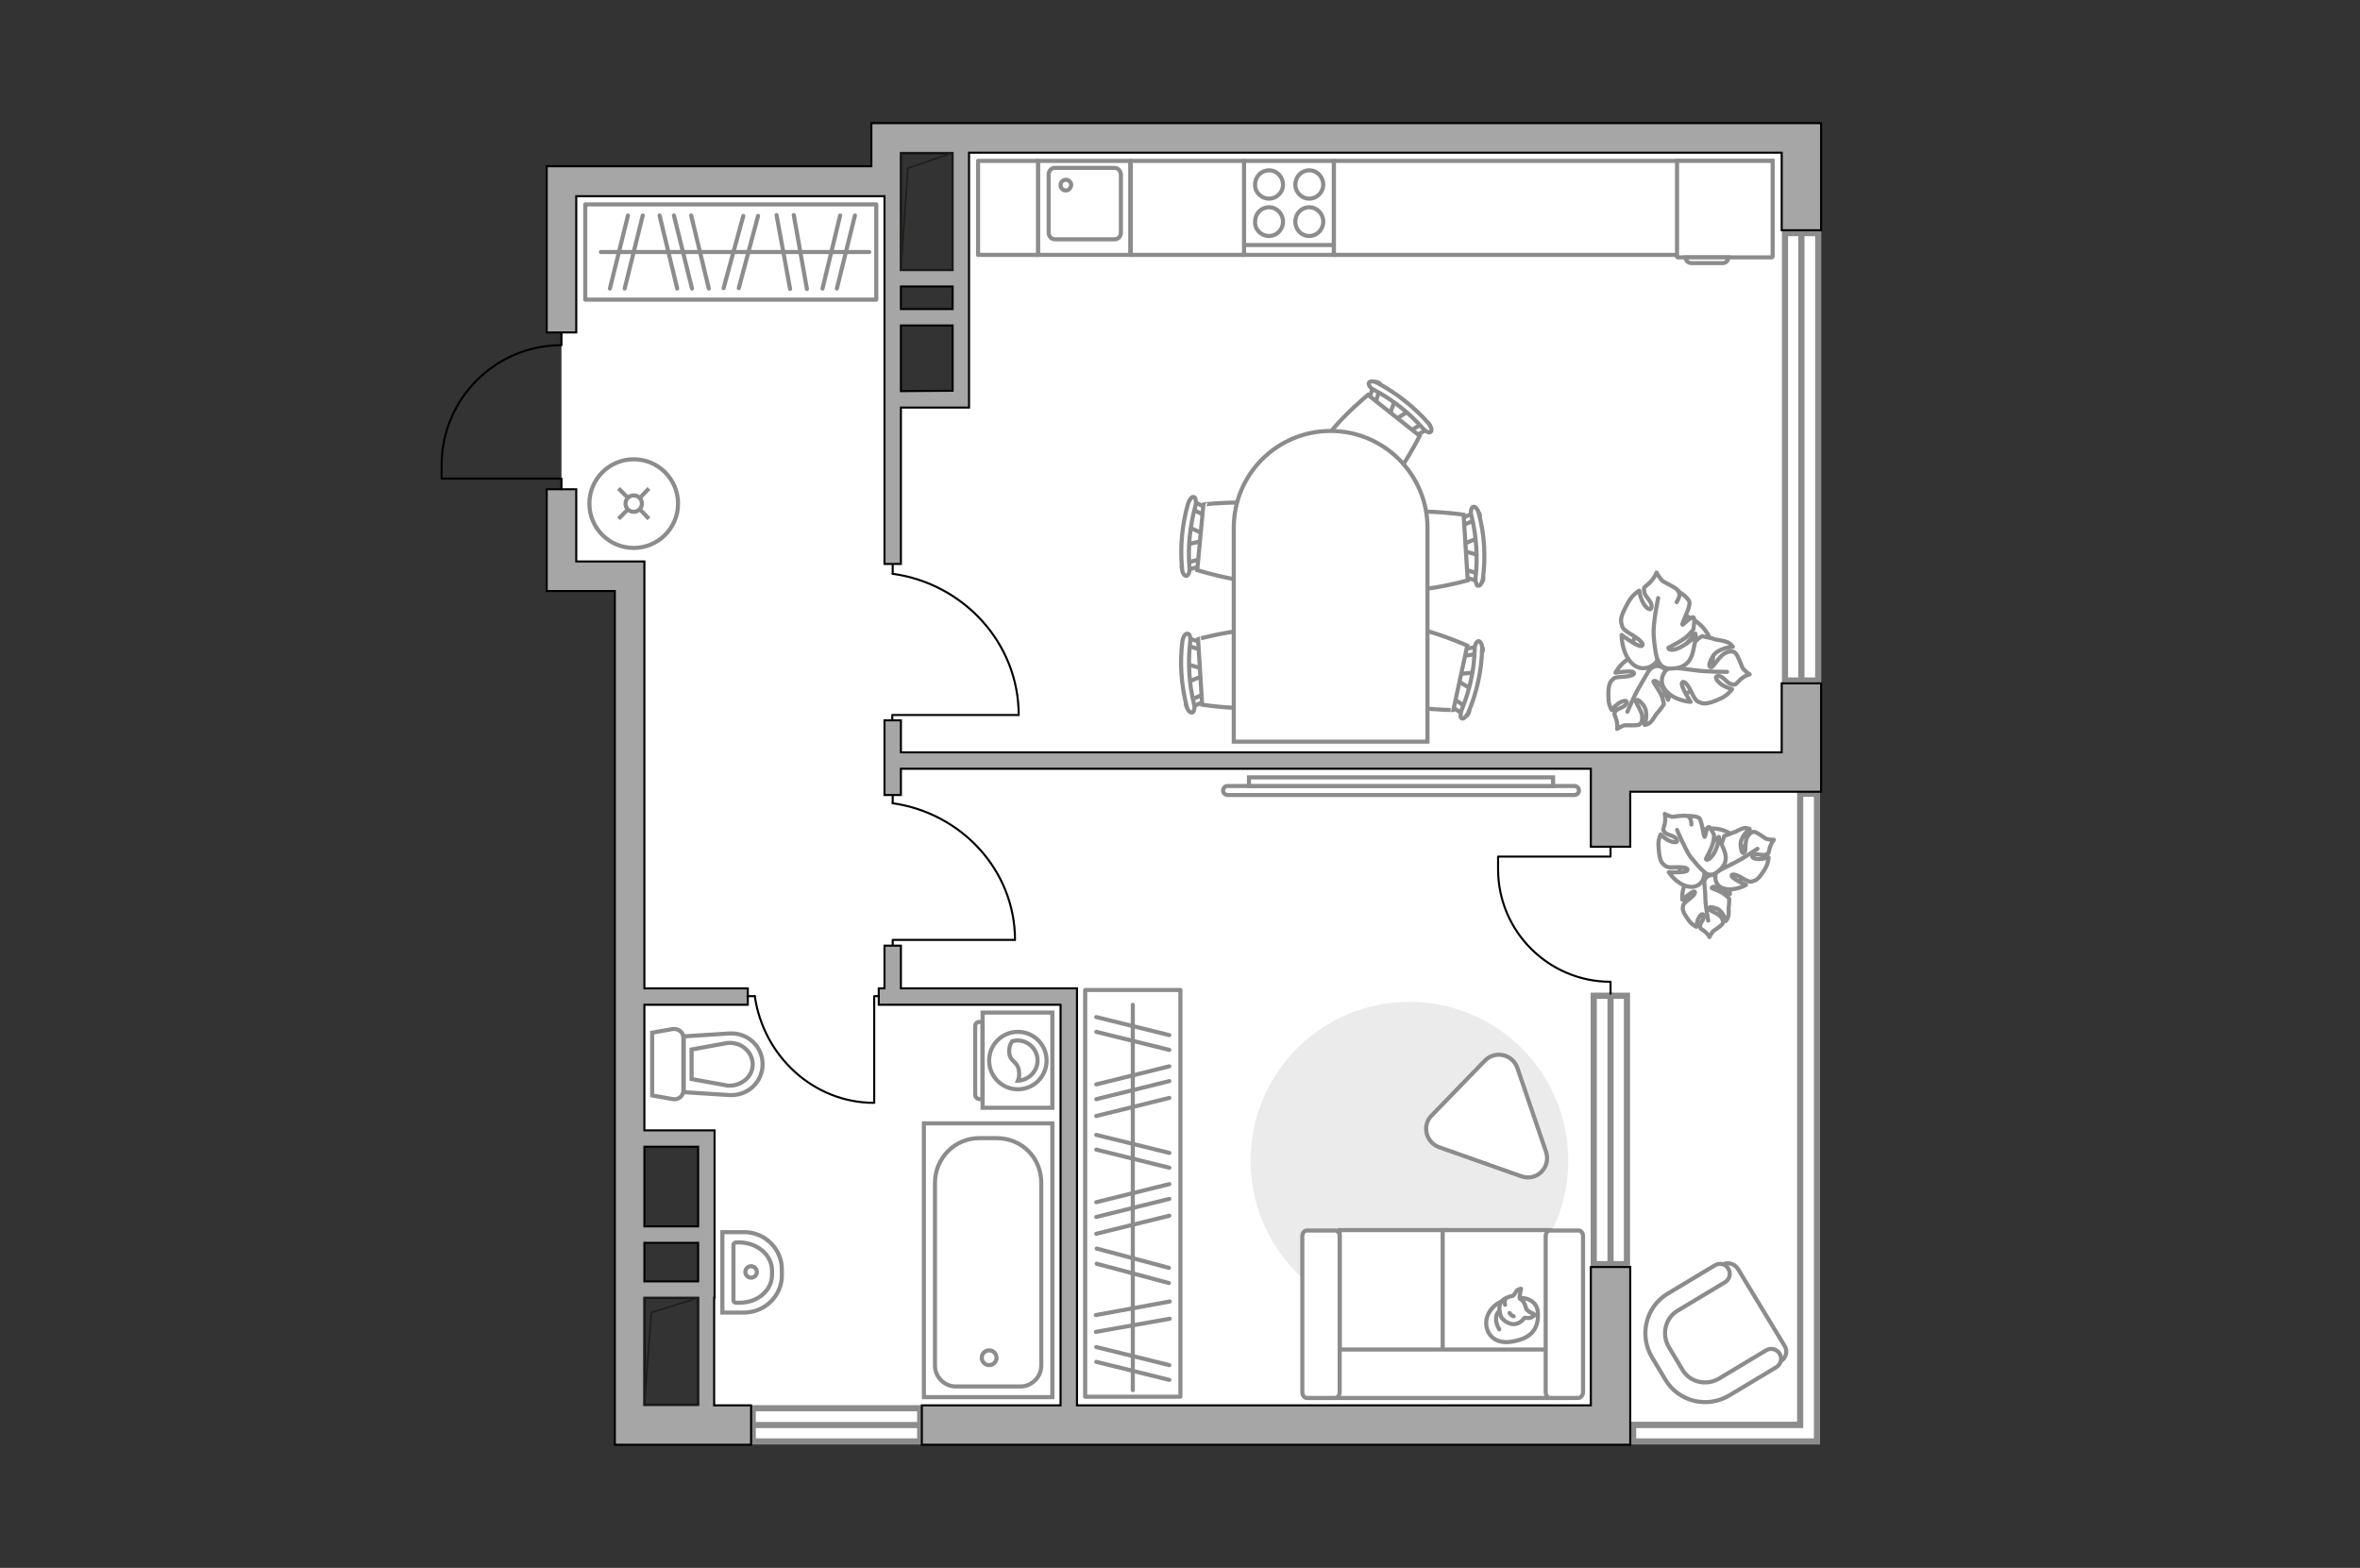 <?xml version="1.0" encoding="utf-8"?>
<!-- Generator: Adobe Illustrator 27.2.0, SVG Export Plug-In . SVG Version: 6.00 Build 0)  -->
<svg version="1.1" id="Слой_1" xmlns="http://www.w3.org/2000/svg" xmlns:xlink="http://www.w3.org/1999/xlink" x="0px" y="0px"
	 viewBox="0 0 575 382" style="enable-background:new 0 0 575 382;" xml:space="preserve">
<rect x="0" y="0" width="575" height="382" fill="#333333" stroke="none"/>
<style type="text/css">
	.st0{fill:#FFFFFF;}
	.st1{fill:#FFFFFF;stroke:#8C8C8C;stroke-width:1.5;stroke-linecap:round;stroke-miterlimit:10;}
	.st2{fill:none;stroke:#8C8C8C;stroke-width:1.5;stroke-linecap:round;stroke-miterlimit:10;}
	.st3{fill:#A6A6A6;stroke:#000000;stroke-width:0.5;stroke-miterlimit:10;}
	.st4{fill:none;stroke:#000000;stroke-width:0.5;stroke-linecap:round;stroke-linejoin:round;stroke-miterlimit:10;}
	.st5{fill:none;stroke:#1E1E1C;stroke-width:0.4;stroke-linecap:round;stroke-linejoin:round;stroke-miterlimit:10;}
	.st6{fill:#FFFFFF;stroke:#8C8C8C;stroke-miterlimit:10;}
	.st7{fill-rule:evenodd;clip-rule:evenodd;fill:#FFFFFF;fill-opacity:0.1;stroke:#8C8C8C;stroke-miterlimit:10;}
	.st8{fill:#EBEBEB;}
	.st9{fill:none;stroke:#8C8C8C;stroke-linecap:round;stroke-linejoin:round;stroke-miterlimit:10;}
	.st10{fill:#FFFFFF;stroke:#8C8C8C;stroke-linecap:round;stroke-linejoin:round;stroke-miterlimit:10;}
	.st11{fill:none;stroke:#8C8C8C;stroke-miterlimit:10;}
</style>
<g id="bg_1_">
	<polygon class="st0" points="232.3,34.8 232.3,97.3 215.7,97.3 215.7,34.8 213.7,34.8 213.7,43.9 136.8,43.9 136.8,142.3 
		437.2,142.3 437.2,59.8 437.2,59.8 437.2,34.8 	"/>
	<polygon class="st0" points="151.6,123.9 151.6,277.2 170.3,277.2 170.3,346.5 440.9,346.5 440.9,123.9 	"/>
</g>
<g id="windows_1_">
	<g>
		<rect x="183.4" y="343.1" class="st1" width="40.8" height="8.1"/>
		<line class="st2" x1="224.2" y1="347.2" x2="183.4" y2="347.2"/>
	</g>
	<polygon class="st1" points="442.7,193.4 438.6,193.4 438.6,347.2 397.9,347.2 397.9,351.2 442.7,351.2 442.7,348.6 442.7,348.6 	
		"/>
	<g>
		<rect x="388.3" y="242.6" class="st1" width="8.1" height="65.4"/>
		<line class="st2" x1="392.4" y1="308" x2="392.4" y2="242.5"/>
	</g>
	<g>
		<rect x="434.9" y="56.8" class="st1" width="8.1" height="109"/>
		<line class="st2" x1="438.9" y1="165.8" x2="438.9" y2="56.8"/>
	</g>
</g>
<g id="plan">
	<g>
		<polygon class="st3" points="387.6,342.4 262.4,342.4 262.4,244.8 262.4,240.8 258.4,240.8 219.5,240.8 219.5,230.4 215.5,230.4 
			215.5,240.8 214.1,240.8 214.1,244.8 258.4,244.8 258.4,342.4 224.6,342.4 224.6,352 397.2,352 397.2,347.2 397.2,342.4 
			397.2,308.7 387.6,308.7 		"/>
		<polygon class="st3" points="434.1,183.3 397.2,183.3 394.4,183.3 392.4,183.3 387.6,183.3 219.5,183.3 219.5,175.5 215.5,175.5 
			215.5,193.7 219.5,193.7 219.5,187.3 387.6,187.3 387.6,206.3 397.2,206.3 397.2,192.9 443.7,192.9 443.7,189.5 443.7,183.3 
			443.7,166.5 434.1,166.5 		"/>
		<path class="st3" d="M436.7,30H434H212.3v2.4v4.8v3.3h-71.9h-4.5h-2.7V81h7.2V47.8h71.9h3.2v89.6h4V99.3h12.6h2.9h1.1V37.2h198
			v18.9h9.6V30H436.7z M219.5,69.8h12.6v5.5h-12.6V69.8z M219.5,95.3v-16h12.6v15.9L219.5,95.3L219.5,95.3z M232.1,65.8h-12.6v-18
			v-2v-5.2v-3.3h12.6V65.8z"/>
		<path class="st3" d="M174.1,316.2v-4v-9.4v-4v-19.4v-4h-4H157v-30.6h25.2v-4H157V144v-7.2h-7.2h-9.4v-17.6h-7.2v17.6v3.6v3.6h16.6
			v198.4v2.4v7.2H183v-9.6h-9v-26.2H174.1z M170.1,312.2H157v-9.4h13.1V312.2z M170.1,279.4v19.4H157v-19.4H170.1z M157,316.2h13.1
			v26.1H157V316.2z"/>
	</g>
	<path class="st4" d="M136.8,119.2v-2.6h-29.2v-3.3c0-16.1,13.1-29.2,29.2-29.2l0,0V81"/>
	<path class="st4" d="M392.4,206.3v2.4H365v3.1c0,15.1,12.3,27.4,27.4,27.4l0,0v2.9"/>
	<g>
		<polyline class="st5" points="232.1,37.2 221.2,41 219.5,65.8 		"/>
		<rect x="219.5" y="37.2" class="st5" width="12.6" height="28.6"/>
	</g>
	<g>
		<polyline class="st5" points="157,342.4 158.7,319.8 170.1,316.2 		"/>
		<rect x="157" y="316.2" class="st5" width="13.1" height="26.1"/>
	</g>
	<g>
		<path id="wc_00000078011698929063430780000008607749084977478309_" class="st6" d="M177.2,254"/>
		<g id="Group_26_00000167397875149726284940000004019021422020739983_">
			<path id="Vector_130_00000182514805409532899820000002533606709672659846_" class="st6" d="M166.5,252.8v12.9
				c0,1.3-1.2,2.3-2.5,2.1l-5.1-0.9v-15.3l5.1-0.9C165.3,250.6,166.5,251.5,166.5,252.8z"/>
			<path id="Vector_131_00000078756425100673733040000006376870573278286269_" class="st6" d="M185.8,259.3c0,4.4-3.7,7.8-8.2,7.5
				l-11-0.7v-13.6l11-0.7C182.1,251.5,185.8,254.9,185.8,259.3z"/>
			<path id="Vector_132_00000018212639463530830450000013425181111369760390_" class="st6" d="M168.5,262.9l8.8,1.6
				c1.6,0.1,3.1-0.4,4.3-1.4s1.8-2.4,1.8-3.8s-0.7-2.9-1.8-3.8c-1.1-1-2.6-1.5-4.3-1.4l-8.8,1.6V262.9z"/>
		</g>
	</g>
	<g>
		<path id="Vector_134_00000170992420351422382180000014245833218328387773_" class="st6" d="M190.5,309.3v1.4c0,5-4.1,9.1-9.3,9.1
			H176v-19.6h5.3C186.4,300.2,190.5,304.3,190.5,309.3z"/>
		<path id="Vector_133_00000041284089262290469050000008700534682919745422_" class="st6" d="M188.1,309.6v1c0,3.8-3.5,6.8-7.9,6.8
			h-0.8c-0.4,0-0.7-0.2-0.7-0.6v-13.5c0-0.3,0.3-0.6,0.7-0.6h0.8C184.6,302.8,188.1,305.8,188.1,309.6z"/>
		<circle class="st6" cx="183" cy="309.9" r="1.4"/>
	</g>
	<g>
		<g>
			<path id="Vector_135_00000031893064691139650830000009519444636251737255_" class="st6" d="M256.4,273.7v66.7h-31.3v-66.7H256.4z
				"/>
			<path id="Vector_136_00000142172547095788448340000004535153366927476656_" class="st6" d="M238.6,277.3h4.2
				c6.3,0,10.9,4.9,10.9,10.9v44.5c0,2.8-2.3,5.1-5.1,5.1h-15.7c-2.8,0-5.1-2.3-5.1-5.1v-44.5C227.8,282.2,232.6,277.3,238.6,277.3z
				"/>
		</g>
		<circle class="st6" cx="241" cy="330.8" r="1.8"/>
	</g>
	<g>
		<path id="Vector_142_00000129198451038977770830000001370456005141675435_" class="st6" d="M325,39.2h-21.9v22.9H325V39.2z"/>
		<g id="Group_28_00000094600432712338219470000011081047855758667935_">
			<g id="Group_29_00000160185764980755289310000018000886708446496140_">
				<path id="Vector_143_00000041276620797388458710000013557721253353065147_" class="st6" d="M309.2,48.4c1.8,0,3.4-1.5,3.4-3.4
					s-1.5-3.5-3.4-3.5s-3.4,1.5-3.4,3.5C305.7,46.8,307.3,48.4,309.2,48.4z"/>
				<path id="Vector_144_00000158003703457279523500000007061810646396447166_" class="st6" d="M309.2,57.5c1.8,0,3.4-1.5,3.4-3.5
					c0-1.9-1.5-3.5-3.4-3.5s-3.4,1.5-3.4,3.5C305.7,56,307.3,57.5,309.2,57.5z"/>
			</g>
			<g id="Group_30_00000181052585835259730290000002545159887126516615_">
				<path id="Vector_145_00000117641620413535122390000004557138427224237223_" class="st6" d="M319,48.4c1.8,0,3.4-1.5,3.4-3.4
					s-1.5-3.5-3.4-3.5s-3.4,1.5-3.4,3.5C315.6,46.8,317.1,48.4,319,48.4z"/>
				<path id="Vector_146_00000048463904022264697940000004735926338163486336_" class="st6" d="M319,57.5c1.8,0,3.4-1.5,3.4-3.5
					c0-1.9-1.5-3.5-3.4-3.5s-3.4,1.5-3.4,3.5S317.1,57.5,319,57.5z"/>
			</g>
		</g>
		<path id="Vector_147_00000026121998700040648070000008794930345656283272_" class="st6" d="M303.1,59.7h21.6"/>
	</g>
	<g>
		<g id="Group_27_00000089566623768255901590000010379648283298009778_">
			<path id="Vector_140_00000085969412627464651850000010512566459009886365_" class="st6" d="M252.9,62.1h22.5V39.2h-22.5V62.1z"/>
		</g>
		<path id="Vector_141_00000140711452712997799410000012219752978606785190_" class="st6" d="M271.5,40.9H257
			c-0.8,0-1.5,0.7-1.5,1.6v14.2c0,0.9,0.7,1.6,1.5,1.6h14.6c0.8,0,1.5-0.7,1.5-1.6V42.5C273,41.6,272.4,40.9,271.5,40.9z"/>
		<path id="Vector_139_00000026132293619633952200000015725996590092090806_" class="st6" d="M259.7,46.4c-0.8,0-1.3-0.6-1.3-1.3
			c0-0.8,0.6-1.3,1.3-1.3c0.7,0,1.3,0.6,1.3,1.3C260.9,45.8,260.4,46.4,259.7,46.4z"/>
	</g>
</g>
<g id="furniture_1_">
	<g>
		<g>
			<path class="st6" d="M239.4,246.7v23.2h17v-23.2H239.4z"/>
			<path class="st7" d="M237.6,250v16.7c0,0.6,0.5,1.1,1.1,1.1h0.7V249h-0.7C238.1,248.9,237.6,249.4,237.6,250z"/>
		</g>
		<g>
			<circle class="st6" cx="248" cy="258.4" r="7"/>
			<path class="st6" d="M245.9,256.5c0.2,2.4,2.2,1.9,2.4,4.8c0.1,0.9-0.1,1.5-0.3,2c2.6-0.1,4.8-2.3,4.8-4.9c0-2.7-2.2-4.9-4.9-4.9
				c-0.4,0-0.8,0.1-1.3,0.2C246.2,254.2,245.8,255.2,245.9,256.5z"/>
		</g>
	</g>
	<g id="Group_34_00000012451403080858159130000013216748403231954572_">
		<path id="Vector_158_00000054944763564137175860000015643065329255417478_" class="st4" d="M213,268.6v-25.9h1.1"/>
		<path id="Vector_159_00000176748322591712978100000003811645726591857298_" class="st4" d="M182.1,242.7h1.8"/>
		<path id="Vector_160_00000183221827210300190740000011644206304260854929_" class="st4" d="M183.9,242.7c2.1,14.6,14.3,26,29.1,26
			"/>
	</g>
	<path id="Vector_00000172422088110192099680000012690592050387245721_" class="st8" d="M343.4,321.5c21.4,0,38.7-17.3,38.7-38.7
		c0-21.4-17.3-38.7-38.7-38.7c-21.4,0-38.7,17.3-38.7,38.7C304.7,304.2,322.1,321.5,343.4,321.5z"/>
	<g id="Group_34_00000044179699442747795830000006451807240998999976_">
		<path id="Vector_158_00000057150442291845042500000004316486163379751584_" class="st4" d="M247.2,229h-29.7v1.3"/>
		<path id="Vector_159_00000029020711889340823840000003897889915721369227_" class="st4" d="M217.5,193.7v2"/>
		<path id="Vector_160_00000095308270334321922540000006202783810272087175_" class="st4" d="M217.5,195.7
			c16.8,2.4,29.8,16.4,29.8,33.3"/>
	</g>
	<rect x="264.4" y="241.2" class="st9" width="23.2" height="99.1"/>
	<line class="st9" x1="285" y1="317.1" x2="267" y2="320.4"/>
	<line class="st9" x1="285" y1="321.3" x2="267" y2="324.5"/>
	<line class="st9" x1="284.8" y1="308.9" x2="267.2" y2="304.2"/>
	<line class="st9" x1="284.8" y1="312.6" x2="267.2" y2="307.9"/>
	<line class="st9" x1="284.9" y1="288.5" x2="267.1" y2="292.9"/>
	<line class="st9" x1="284.9" y1="296.2" x2="267.1" y2="300.6"/>
	<line class="st9" x1="284.9" y1="292.1" x2="267.1" y2="296.5"/>
	<line class="st9" x1="284.9" y1="284.5" x2="267.1" y2="280.1"/>
	<line class="st9" x1="284.9" y1="280.9" x2="267.1" y2="276.5"/>
	<line class="st9" x1="284.9" y1="259.8" x2="267.1" y2="264.2"/>
	<line class="st9" x1="284.9" y1="267.5" x2="267.1" y2="271.9"/>
	<line class="st9" x1="284.9" y1="263.4" x2="267.1" y2="267.8"/>
	<line class="st9" x1="284.9" y1="255.8" x2="267.1" y2="251.4"/>
	<line class="st9" x1="284.9" y1="252.2" x2="267.1" y2="247.8"/>
	<line class="st9" x1="267.1" y1="328.2" x2="284.9" y2="332.6"/>
	<line class="st9" x1="267.1" y1="331.8" x2="284.9" y2="336.2"/>
	<line class="st9" x1="276" y1="244.8" x2="276" y2="338.7"/>
	<g>
		<path id="Vector_55_00000117660700735633114550000013277846826564789160_" class="st6" d="M326.4,340.6h26v-40.9h-26V340.6z"/>
		<path id="Vector_56_00000183228052706497140520000010262255378954890405_" class="st6" d="M351.5,340.6h26v-40.9h-26V340.6z"/>
		<path id="Vector_57_00000092424814075354635670000004050546573456222637_" class="st6" d="M321.9,328.8l-2.4,11.8h61.7v-11.8
			H321.9z"/>
		<path id="Vector_58_00000045579455857693665970000003033779883598232224_" class="st6" d="M326.4,339.2v-38c0-0.8-0.5-1.4-1.1-1.4
			h-6.9c-0.6,0-1.1,0.6-1.1,1.4v38c0,0.8,0.5,1.4,1.1,1.4h6.9C325.9,340.6,326.4,339.9,326.4,339.2z"/>
		<path id="Vector_59_00000112630122795171329120000004661418172412486584_" class="st6" d="M385.7,339.2v-38c0-0.8-0.5-1.4-1.1-1.4
			h-6.9c-0.6,0-1.1,0.6-1.1,1.4v38c0,0.8,0.5,1.4,1.1,1.4h6.9C385.1,340.6,385.7,339.9,385.7,339.2z"/>
		<g>
			<path class="st10" d="M370.2,316.2c0,0,4.4-0.2,4.5,3.8c0.2,4-1.9,6.2-6.5,6.9c-4.5,0.7-6.6-2.5-6-5.6
				C363,318.2,365.9,316.2,370.2,316.2z"/>
			<path class="st10" d="M371.9,319c0,0,0.5,0.6,1.3,0.9s0.7,0.5,0.7,0.5s-0.8,0.9-1.9,0.7c-0.6-0.1-0.6,0-0.6,0s-0.8,1.3-2.3,1.5
				s-3.2-1.1-3.5-2.1s-0.5-2.4,0.1-3.2c0.5-0.8,1.8-1.4,2.6-1.5c0.8-0.1,0.9-1.3,1.6-1.6c0.7-0.3,0.7-0.2,0.7-0.2s-0.5,2-0.3,2.4
				C370.3,316.6,371.2,316.3,371.9,319z"/>
			<path class="st10" d="M367.8,319.9c0,0,0.3,0.6,1,0.8"/>
			<path class="st10" d="M366.7,317.9c0,0-0.2-0.6,0-1.1"/>
			<path class="st9" d="M365.3,319.5c0,0-0.7,0.2-0.8,1.7c-0.1,1.3,0.8,2.7,0.8,2.7"/>
		</g>
	</g>
	<path class="st10" d="M361.8,258.4l-13,13.4c-2.4,2.4-1.4,6.5,1.8,7.7l20.1,7.1c3.7,1.3,7.2-2.2,6-5.9l-7-20.5
		C368.5,256.8,364.3,255.9,361.8,258.4z"/>
	<g>
		<path class="st6" d="M383.6,191.5c0.6,0,1.1,0.5,1.1,1.1s-0.5,1.1-1.1,1.1h-84.5c-0.6,0-1.1-0.5-1.1-1.1s0.5-1.1,1.1-1.1H383.6z"
			/>
		<rect x="304.3" y="189.4" class="st6" width="74.1" height="2.1"/>
	</g>
	<rect x="238.3" y="39.2" class="st10" width="14.6" height="22.9"/>
	<rect x="275.5" y="39.2" class="st10" width="27.6" height="22.9"/>
	<rect x="325" y="39.2" class="st10" width="106.9" height="22.9"/>
	<g id="Group_34_00000003792340252168323580000014460398277697816962_">
		<path id="Vector_158_00000163784434779033804540000003634672682176010902_" class="st4" d="M248.1,174.2h-30.7v1.3"/>
		<path id="Vector_159_00000067952719566010004660000006260956584207487364_" class="st4" d="M217.5,137.7v2.1"/>
		<path id="Vector_160_00000003794046892894467330000006413647223228479653_" class="st4" d="M217.5,139.8
			c17.3,2.4,30.7,16.9,30.7,34.4"/>
	</g>
	<g>
		<path id="Vector_60_00000089551082321852876000000010168984453334208700_" class="st6" d="M400.9,167.1c4.2,3.6,10.6,3.1,14.1-1.1
			c3.6-4.2,3.1-10.6-1.1-14.1c-4.2-3.6-10.6-3.1-14.1,1.1C396.1,157.2,396.6,163.6,400.9,167.1z"/>
		<path class="st10" d="M402.1,163c0,0,1.2-1.3,2.9-0.4c1.7,1,3.1,2.3,2.3,5c-0.8,2.7-0.9,2.9-0.9,2.9s-1-2.8-2.1-3.9
			c-1.1-1.1-1.5-0.6-1.5-0.5s1.7,2.4,2.2,3.8c0.4,1.4,0.4,1.7,0.4,1.7s-1.3,1.9-1.6,2.1c-0.3,0.2-0.9,1.5-1.6,2.2s-1.5,0.7-1.5,0.7
			s1.1-3-0.3-4.8s-1.8-1.3-1.8-0.9c0,0.5,1.4,2.3,1.5,3.6s-0.3,1.9-0.9,2.1s-2.6,0.1-3.2,0.1s-2,0.9-2,0.9s0.2-0.9-0.2-2.3
			c-0.4-1.3-0.7-1.2-0.2-2c0.6-0.8,2.2-0.9,2.7-1.9c0.4-1-1-0.7-2,0s-1.6,1.6-1.6,1.6s-0.8-1.2-0.8-2.8c-0.1-1.6,0-3.4,0.6-4.2
			c0.7-0.8,0.8-1,2.8-1.1s3.2-0.5,2.7-1.1c-0.5-0.5-4.4,0.1-4.4,0.1s1.5-2.9,4.2-3.8C400.7,159.2,402.3,161.7,402.1,163z"/>
		<path class="st9" d="M396.5,173.4c0,0,1.8-4.2,2.9-6c0.7-1.2,2-3.5,2.6-4.4c0.8-1.3,2-2.4,3.4-3.2"/>
		<path class="st10" d="M407.1,162.5c0,0-2-0.6-1.8-2.9c0.2-2.3,1.1-4.4,4.3-4.8c3.2-0.4,3.5-0.4,3.5-0.4s-2.5,2.4-3.2,4.1
			c-0.7,1.7,0,1.9,0.2,1.8c0.1-0.1,1.8-3,3-4.1c1.3-1.1,1.6-1.2,1.6-1.2s2.6,0.5,2.9,0.7c0.4,0.2,2.1,0.3,3.1,0.7
			c1.1,0.4,1.5,1.2,1.5,1.2s-3.8,0.2-5,2.5c-1.3,2.3-0.6,2.6-0.1,2.4c0.5-0.2,1.8-2.6,3.1-3.3c1.3-0.7,2.2-0.6,2.7,0
			c0.5,0.5,1.3,2.7,1.6,3.4s1.8,1.7,1.8,1.7s-1.1,0.2-2.3,1.3c-1.2,1.1-1,1.4-2.1,1.1c-1.2-0.2-2-2-3.2-2c-1.3,0-0.3,1.4,0.9,2.2
			c1.2,0.7,2.4,1,2.4,1s-0.9,1.4-2.6,2.2s-3.7,1.6-4.8,1.2c-1.1-0.4-1.4-0.4-2.4-2.5s-2-3.2-2.4-2.4c-0.4,0.7,2.1,4.6,2.1,4.6
			s-3.8-0.2-6-2.7S405.6,163,407.1,162.5z"/>
		<path class="st9" d="M420.8,163.7c0,0-5.3,0-7.8-0.4c-1.6-0.2-4.7-0.6-5.9-0.7c-1.8-0.2-3.5-1-5-2.1"/>
		<g>
			<path class="st10" d="M408.5,146.7c0.9-1.4,0.8-2.3,0.3-2.9c-0.5-0.6-2.8-1.7-3.5-2.1c-0.7-0.4-1.7-2.2-1.7-2.2s-0.4,1.2-1.6,2.4
				c-1.3,1.3-1.6,0.9-1.4,2.2c0.1,1.3,1.9,2.3,1.8,3.7s-1.6,0.2-2.2-1.2c-0.7-1.4-0.8-2.7-0.8-2.7s-1.6,0.9-2.6,2.7
				s-2.1,3.8-1.8,5.1c0.3,1.3,0.3,1.6,2.5,2.9c2.2,1.3,3.3,2.5,2.4,2.8c-0.8,0.3-4.8-2.7-4.8-2.7s-0.1,4.2,2.4,6.8s5.7,0.8,6.4-0.8
				c0,0,0.5,2.2,3,2.2s4.8-0.7,5.6-4.2s0.7-3.7,0.7-3.7s-2.8,2.5-4.7,3.1c-1.9,0.6-2.1-0.2-2-0.3s3.4-1.6,4.7-2.9
				c1.3-1.3,1.4-1.6,1.4-1.6s0.4-2.7,0-2.9c-0.7-0.2-2.6,2-2.7,1.8c-0.2-0.4,2.1-4.4,1.7-5.6c-0.4-1.2-2.8-2.6-2.8-2.6"/>
			<path class="st9" d="M404,145.7c0,0-1.3,6.2-1.1,9c0.1,1.7,0.4,4.3,0.9,6"/>
		</g>
	</g>
	<g>
		<g id="Group_2_00000132794949194560186420000003064692454966573716_">
			<g id="Group_3_00000065040221425807734720000001668873808210942874_">
				<path id="Vector_10_00000130625296074083341290000018345440039416935867_" class="st6" d="M289.1,161.8l4.5,1.3l0.1,1.3
					l-4.4,1.8L289.1,161.8z"/>
			</g>
			<g id="Group_4_00000048489163115107082300000004850051043603299252_">
				<path id="Vector_11_00000044865677259232199480000003004151882044959105_" class="st6" d="M293.9,170.1c0,0.4-0.2,0.8-0.5,0.8
					l-3.6,1.6c-0.4,0.2-0.6-0.1-0.8-0.6c-0.2-0.5,0.1-1,0.3-1l3.6-1.6c0.4-0.2,0.6,0.1,0.8,0.6C293.9,169.9,293.9,169.9,293.9,170.1
					z"/>
			</g>
			<g id="Group_5_00000085941967193509210490000014073642578990218405_">
				<path id="Vector_12_00000173868082510769474340000012387058369869121927_" class="st6" d="M293.2,157.3c0,0.1,0,0.1,0,0.3
					c-0.1,0.5-0.3,0.8-0.7,0.7l-3.8-1.2c-0.4-0.1-0.5-0.6-0.5-1.1c0.1-0.5,0.3-0.8,0.7-0.7l3.8,1.2
					C292.9,156.6,293.1,157,293.2,157.3z"/>
			</g>
			<path id="Vector_13_00000057120317846562681690000012765453371052545204_" class="st6" d="M310.7,154.6c3,2.6,3.6,13.1,1,16
				c-3.1,3.5-18.8,1.1-18.8,1.1l-1-16C291.9,155.7,307.2,151.5,310.7,154.6z"/>
			<path id="Vector_14_00000021088552751252153010000005794496064243464100_" class="st6" d="M290,156.2c-0.6,5.1-0.3,10.4,0.9,15.3
				c0.3,1,0,1.9-0.4,2.1c-0.5,0.2-1.2-0.6-1.4-1.6c-1.3-5.2-1.7-10.6-1-15.9c0.2-1,0.7-1.8,1.2-1.7
				C289.8,154.3,290.1,155.2,290,156.2z"/>
		</g>
		<g id="Group_2_00000015319600496037636120000006680219508184314024_">
			<g id="Group_3_00000090275637468676077820000001405212936911056310_">
				<path id="Vector_10_00000118394813010585344620000002124473356811285426_" class="st6" d="M358.5,167.9l-4-2.4l0.3-1.2l4.7-0.5
					L358.5,167.9z"/>
			</g>
			<g id="Group_4_00000061431100062356950630000017443165804032090788_">
				<path id="Vector_11_00000073709507013485593210000014801665604966903184_" class="st6" d="M356.1,158.7c0.1-0.4,0.4-0.7,0.7-0.6
					l3.9-0.6c0.4,0,0.6,0.3,0.6,0.8s-0.3,1-0.6,0.9l-3.9,0.6c-0.4,0-0.6-0.3-0.6-0.8C356.1,158.8,356.1,158.8,356.1,158.7z"/>
			</g>
			<g id="Group_5_00000118392439933357597170000004529786663693133482_">
				<path id="Vector_12_00000127762965782993464740000008602926252321868944_" class="st6" d="M353.4,171.1c0-0.1,0-0.1,0.1-0.2
					c0.2-0.5,0.5-0.7,0.9-0.5l3.3,2.2c0.3,0.2,0.4,0.7,0.1,1.2c-0.2,0.5-0.5,0.7-0.9,0.5l-3.3-2.2
					C353.5,171.9,353.3,171.5,353.4,171.1z"/>
			</g>
			<path id="Vector_13_00000145050117803766067640000004660265535544524426_" class="st6" d="M335.7,169c-2.1-3.3,0.1-13.5,3.4-15.7
				c3.9-2.5,18.4,4,18.4,4l-3.4,15.7C354.2,173,338.3,172.9,335.7,169z"/>
			<path id="Vector_14_00000007429672484789035510000009410023339185246115_" class="st6" d="M356.1,173c2-4.8,3.1-9.9,3.2-14.9
				c0-1.1,0.5-1.8,0.9-1.9c0.5,0,1,0.9,0.9,1.9c-0.1,5.3-1.3,10.7-3.4,15.6c-0.5,0.9-1.1,1.6-1.6,1.3
				C355.8,174.9,355.8,174,356.1,173z"/>
		</g>
		<g id="Group_2_00000041262496779798380570000006662658418790259352_">
			<g id="Group_3_00000060722738809310574470000005858248762702891666_">
				<path id="Vector_10_00000106130916474607197290000003911049013479148183_" class="st6" d="M360.5,135.3l-4.5-1.2l-0.1-1.3
					l4.4-1.8L360.5,135.3z"/>
			</g>
			<g id="Group_4_00000099637797556791636920000003101149676906067390_">
				<path id="Vector_11_00000078738988224490336880000012229625993052060056_" class="st6" d="M355.6,127.1c0-0.4,0.2-0.8,0.5-0.8
					l3.6-1.6c0.4-0.2,0.6,0.1,0.8,0.6c0.2,0.5-0.1,1-0.3,1l-3.6,1.6c-0.4,0.2-0.6-0.1-0.8-0.6C355.6,127.2,355.6,127.2,355.6,127.1z
					"/>
			</g>
			<g id="Group_5_00000012439616987380308110000004976049289456671419_">
				<path id="Vector_12_00000092427074985544260740000008740341937346204320_" class="st6" d="M356.4,139.8c0-0.1,0-0.1,0-0.3
					c0.1-0.5,0.3-0.8,0.7-0.7l3.8,1.2c0.4,0.1,0.5,0.6,0.5,1.1c-0.1,0.5-0.3,0.8-0.7,0.7l-3.8-1.2
					C356.7,140.5,356.4,140.2,356.4,139.8z"/>
			</g>
			<path id="Vector_13_00000017474818022422109630000001174889084724656063_" class="st6" d="M338.8,142.6c-3-2.6-3.7-13-1-16
				c3.1-3.5,18.8-1.2,18.8-1.2l1,16C357.6,141.4,342.3,145.7,338.8,142.6z"/>
			<path id="Vector_14_00000049205502515043099530000014153150360155116962_" class="st6" d="M359.5,140.9c0.6-5.1,0.2-10.4-1-15.3
				c-0.3-1,0-1.9,0.4-2.1c0.5-0.2,1.2,0.6,1.4,1.6c1.4,5.1,1.7,10.6,1,15.9c-0.2,1-0.6,1.8-1.2,1.7
				C359.8,142.8,359.5,141.9,359.5,140.9z"/>
		</g>
		<g id="Group_2_00000093875455766416064230000005180880258633093290_">
			<g id="Group_3_00000155136389892523662040000008146419222993002677_">
				<path id="Vector_10_00000002382734414413116300000016500295571365344157_" class="st6" d="M343.3,100.1l-4,2.5l-1-0.8l1.6-4.4
					L343.3,100.1z"/>
			</g>
			<g id="Group_4_00000006684129036260941300000016151067558623741099_">
				<path id="Vector_11_00000010269106233944894720000010544756347759520163_" class="st6" d="M333.9,98.1c-0.3-0.2-0.4-0.7-0.3-0.9
					l1.2-3.8c0.1-0.4,0.5-0.4,1-0.2c0.5,0.2,0.7,0.7,0.6,0.9l-1.2,3.8c-0.1,0.4-0.5,0.4-1,0.2C334,98.2,334,98.2,333.9,98.1z"/>
			</g>
			<g id="Group_5_00000157290055452134292150000002643024530367812509_">
				<path id="Vector_12_00000160872135823511370580000013172201941434086023_" class="st6" d="M343.9,106.1
					c-0.1-0.1-0.1-0.1-0.2-0.2c-0.3-0.4-0.4-0.8,0-1l3.4-2c0.3-0.2,0.8,0,1.1,0.4c0.3,0.4,0.4,0.8,0,1l-3.4,2
					C344.6,106.4,344.2,106.3,343.9,106.1z"/>
			</g>
			<path id="Vector_13_00000152223187824015233350000009340885665737088686_" class="st6" d="M334.1,121c-3.9,0.4-12.1-6.1-12.6-10
				c-0.5-4.7,11.8-14.8,11.8-14.8l12.6,10C345.9,106.2,338.8,120.4,334.1,121z"/>
			<path id="Vector_14_00000026846041032715093220000011315405695181303973_" class="st6" d="M346.8,104.5c-3.4-3.9-7.5-7.1-12-9.5
				c-1-0.4-1.4-1.3-1.3-1.7c0.2-0.5,1.2-0.5,2.1,0c4.7,2.5,9,5.9,12.5,9.9c0.6,0.8,0.9,1.7,0.5,2
				C348.3,105.6,347.5,105.2,346.8,104.5z"/>
		</g>
		<g id="Group_2_00000101813155171067276200000007477699018651367356_">
			<g id="Group_3_00000087407649011233160210000002590171460394934435_">
				<path id="Vector_10_00000084497282393227609220000006468966383938245782_" class="st6" d="M289.5,128.4l4.3,1.9l-0.1,1.3
					l-4.6,1.1L289.5,128.4z"/>
			</g>
			<g id="Group_4_00000127001716622082615410000012428110640711295883_">
				<path id="Vector_11_00000089541381579440367460000004740265851598652291_" class="st6" d="M293,137.3c0,0.4-0.3,0.7-0.6,0.7
					l-3.8,1c-0.4,0.1-0.6-0.2-0.7-0.7s0.2-1,0.5-1l3.8-1c0.4-0.1,0.6,0.2,0.7,0.7C293,137.2,293,137.2,293,137.3z"/>
			</g>
			<g id="Group_5_00000040572043216003878710000006490228014123230384_">
				<path id="Vector_12_00000143582435428646695580000001770510574411114413_" class="st6" d="M294.2,124.6c0,0.1,0,0.1,0,0.3
					c-0.2,0.5-0.5,0.7-0.8,0.6l-3.5-1.7c-0.4-0.2-0.4-0.7-0.3-1.2s0.5-0.7,0.8-0.6l3.5,1.7C294,123.8,294.2,124.2,294.2,124.6z"/>
			</g>
			<path id="Vector_13_00000040573312610817624130000017244901821380170427_" class="st6" d="M312,124.7c2.5,3.1,1.5,13.5-1.5,16
				c-3.6,3-18.8-1.8-18.8-1.8l1.5-16C293.2,122.9,309,121.1,312,124.7z"/>
			<path id="Vector_14_00000072239716568119379520000017733835248657677714_" class="st6" d="M291.3,123.1c-1.4,5-1.9,10.2-1.5,15.2
				c0.2,1-0.3,1.9-0.7,2c-0.5,0.1-1.1-0.7-1.1-1.8c-0.5-5.3,0-10.8,1.5-15.9c0.4-1,0.9-1.7,1.4-1.5
				C291.3,121.2,291.5,122.1,291.3,123.1z"/>
		</g>
		<g>
			<g>
				<path class="st6" d="M300.6,128.6v52.1h47.2v-52.1c0-13-10.6-23.6-23.6-23.6C311.2,105,300.6,115.5,300.6,128.6z"/>
			</g>
		</g>
	</g>
	<g>
		<path id="Vector_8_00000115481084380669608050000003626853101868893609_" class="st6" d="M408.8,62.7h22.9c0.1,0,0.2-0.1,0.2-0.2
			V39.2h-23.3v23.4C408.7,62.7,408.7,62.7,408.8,62.7z"/>
		<path id="Vector_9_00000077304373701146105850000005129606881966466950_" class="st6" d="M421.1,62.7h-10.4c0,0.8,0.6,1.4,1.4,1.4
			h7.6C420.5,64.1,421.1,63.5,421.1,62.7z"/>
	</g>
	<rect x="142.6" y="49.8" class="st9" width="70.9" height="23.2"/>
	<line class="st9" x1="189.2" y1="52.4" x2="192.5" y2="70.4"/>
	<line class="st9" x1="193.4" y1="52.4" x2="196.6" y2="70.4"/>
	<line class="st9" x1="181.1" y1="52.6" x2="176.3" y2="70.2"/>
	<line class="st9" x1="184.7" y1="52.6" x2="180" y2="70.2"/>
	<line class="st9" x1="160.7" y1="52.5" x2="165" y2="70.3"/>
	<line class="st9" x1="168.4" y1="52.5" x2="172.7" y2="70.3"/>
	<line class="st9" x1="164.2" y1="52.5" x2="168.6" y2="70.3"/>
	<line class="st9" x1="156.6" y1="52.5" x2="152.2" y2="70.3"/>
	<line class="st9" x1="153" y1="52.5" x2="148.6" y2="70.3"/>
	<line class="st9" x1="200.4" y1="70.3" x2="204.7" y2="52.5"/>
	<line class="st9" x1="203.9" y1="70.3" x2="208.3" y2="52.5"/>
	<line class="st9" x1="146.4" y1="61.4" x2="211.8" y2="61.4"/>
	<g>
		<circle class="st6" cx="154.4" cy="122.7" r="10.8"/>
		<line class="st11" x1="158.1" y1="119" x2="156" y2="121.2"/>
		<circle class="st6" cx="154.4" cy="122.7" r="2"/>
		<line class="st11" x1="152.9" y1="124.2" x2="150.7" y2="126.4"/>
		<line class="st11" x1="158.1" y1="126.4" x2="156" y2="124.2"/>
		<line class="st11" x1="152.9" y1="121.2" x2="150.7" y2="119"/>
	</g>
	<g>
		<path id="Vector_60_00000065037224310498158770000008599904869811214771_" class="st6" d="M416.3,218.1c4.5,0.5,8.5-2.7,9-7.2
			s-2.7-8.5-7.2-9s-8.5,2.7-9,7.2C408.6,213.6,411.8,217.6,416.3,218.1z"/>
		<path class="st10" d="M415.2,214.8c0,0,0.2-1.4,1.8-1.6c1.6-0.1,3.1,0.2,3.8,2.3c0.7,2.2,0.7,2.3,0.7,2.3s-1.9-1.4-3.2-1.7
			c-1.3-0.2-1.3,0.3-1.2,0.3c0.1,0.1,2.3,0.8,3.2,1.6c0.9,0.7,1,0.9,1,0.9s0,1.8-0.1,2.1s0.1,1.5-0.1,2.2s-0.6,1.2-0.6,1.2
			s-0.6-2.5-2.4-3.1s-1.8-0.1-1.6,0.3c0.2,0.3,2,0.9,2.7,1.7s0.7,1.4,0.4,1.9c-0.3,0.4-1.7,1.3-2.1,1.6s-1,1.5-1,1.5
			s-0.3-0.7-1.2-1.4c-0.9-0.7-1-0.5-1.1-1.3c0-0.8,1.1-1.6,0.9-2.5s-1,0-1.4,0.9c-0.3,0.9-0.4,1.8-0.4,1.8s-1-0.4-1.8-1.5
			s-1.6-2.3-1.5-3.1s0.1-1,1.4-2s1.9-1.8,1.4-2c-0.5-0.1-2.9,2-2.9,2s-0.3-2.7,1.1-4.5C412.5,212.9,414.7,213.8,415.2,214.8z"/>
		<path class="st9" d="M416.2,224.3c0,0-0.7-3.7-0.7-5.4c0-1.1-0.2-3.3-0.3-4.2c-0.1-1.3,0.2-2.5,0.8-3.7"/>
		<path class="st10" d="M418.4,212.1c0,0-1.6,0.5-2.5-1.2c-0.9-1.6-1.3-3.4,0.7-5.2s2.2-1.8,2.2-1.8s-0.6,2.7-0.3,4.2
			c0.3,1.5,0.9,1.3,0.9,1.2c0.1-0.1-0.2-2.8,0.2-4.1s0.5-1.5,0.5-1.5s2-0.8,2.3-0.9c0.3,0,1.5-0.8,2.4-1s1.5,0.2,1.5,0.2
			s-2.4,1.8-2.2,4c0.2,2.2,0.8,2,1,1.6c0.3-0.4,0-2.5,0.6-3.6s1.2-1.4,1.8-1.3c0.6,0.1,2.1,1.2,2.7,1.6c0.5,0.3,2,0.3,2,0.3
			s-0.6,0.7-1,1.9c-0.4,1.3,0,1.3-0.9,1.7s-2.2-0.4-3.1,0.1c-0.9,0.6,0.5,1.1,1.6,1c1.2-0.1,2.1-0.4,2.1-0.4s0,1.3-0.8,2.7
			c-0.8,1.3-1.7,2.7-2.7,3c-0.9,0.3-1.1,0.4-2.8-0.6c-1.6-1-2.8-1.2-2.7-0.6c0.1,0.7,3.5,2.2,3.5,2.2s-2.7,1.6-5.3,0.9
			C417.6,215.9,417.6,213.1,418.4,212.1z"/>
		<path class="st9" d="M428.2,206.8c0,0-3.6,2.4-5.4,3.3c-1.2,0.6-3.4,1.7-4.3,2.2c-1.3,0.7-2.8,0.9-4.3,0.8"/>
		<g>
			<path class="st10" d="M412.1,200.9c0-1.3-0.5-2-1.1-2.1c-0.6-0.2-2.7,0.1-3.3,0.2c-0.6,0.1-2.1-0.7-2.1-0.7s0.3,0.9,0,2.4
				c-0.3,1.4-0.6,1.3,0,2.1c0.7,0.8,2.4,0.7,2.9,1.7c0.6,1-1,0.8-2.1,0.2s-1.8-1.4-1.8-1.4s-0.7,1.3-0.5,3c0.1,1.7,0.3,3.5,1.1,4.2
				c0.8,0.7,0.9,0.9,3,0.8s3.3,0.2,2.9,0.8s-4.5,0.4-4.5,0.4s1.8,2.9,4.7,3.5c2.9,0.6,4.2-2,3.9-3.5c0,0,1.4,1.3,3,0.1
				c1.7-1.2,2.9-2.7,1.9-5.4c-1.1-2.7-1.2-2.8-1.2-2.8s-0.7,3-1.8,4.2c-1,1.3-1.5,0.8-1.5,0.7s1.5-2.6,1.8-4.1s0.2-1.8,0.2-1.8
				s-0.9-2-1.3-1.9c-0.6,0.2-0.8,2.5-1,2.4c-0.3-0.2-0.6-3.9-1.3-4.6c-0.8-0.6-3.1-0.5-3.1-0.5"/>
			<path class="st9" d="M408.6,202.2c0,0,2,4.8,3.3,6.6c0.9,1.1,2.2,2.7,3.4,3.7"/>
		</g>
	</g>
	<g>
		<path id="Vector_37_00000116236612576711229640000010181388226425120385_" class="st6" d="M423.4,309.1l11.4,18.8
			c0.8,1.2,0.4,3-0.9,3.7l-13,7.9c-4.7,2.9-10.9,1.3-13.8-3.4l-3.8-6.3c-2.9-4.7-1.3-10.9,3.4-13.8l13-7.9
			C421,307.4,422.6,307.9,423.4,309.1z"/>
		<path id="Vector_38_00000119799756695862104230000017615184824868323251_" class="st6" d="M421.1,309.1c0.7,1.2,0.3,2.6-0.8,3.3
			l-11.5,6.9c-3.1,1.8-4,5.8-2.2,8.9l3.3,5.5c1.8,3.1,5.8,4,8.9,2.2l11.5-6.9c1.2-0.7,2.6-0.3,3.3,0.8c0.7,1.2,0.3,2.6-0.8,3.3
			l-11.5,6.9c-5.4,3.2-12.3,1.5-15.5-3.8l-3.3-5.5c-3.2-5.4-1.5-12.3,3.8-15.5l11.5-6.9C419,307.6,420.4,307.9,421.1,309.1z"/>
	</g>
</g>
<g id="points">
	<path id="hallway" class="st3" d="M188.1,163.7"/>
	<path id="wc_x5F_bedroom" class="st3" d="M198.4,284.5"/>
	<path id="balcony" class="st3" d="M417.2,265.6"/>
	<path id="kitchen" class="st3" d="M324,132"/>
	<path id="bedroom" class="st3" d="M329.6,246.7"/>
</g>
</svg>
